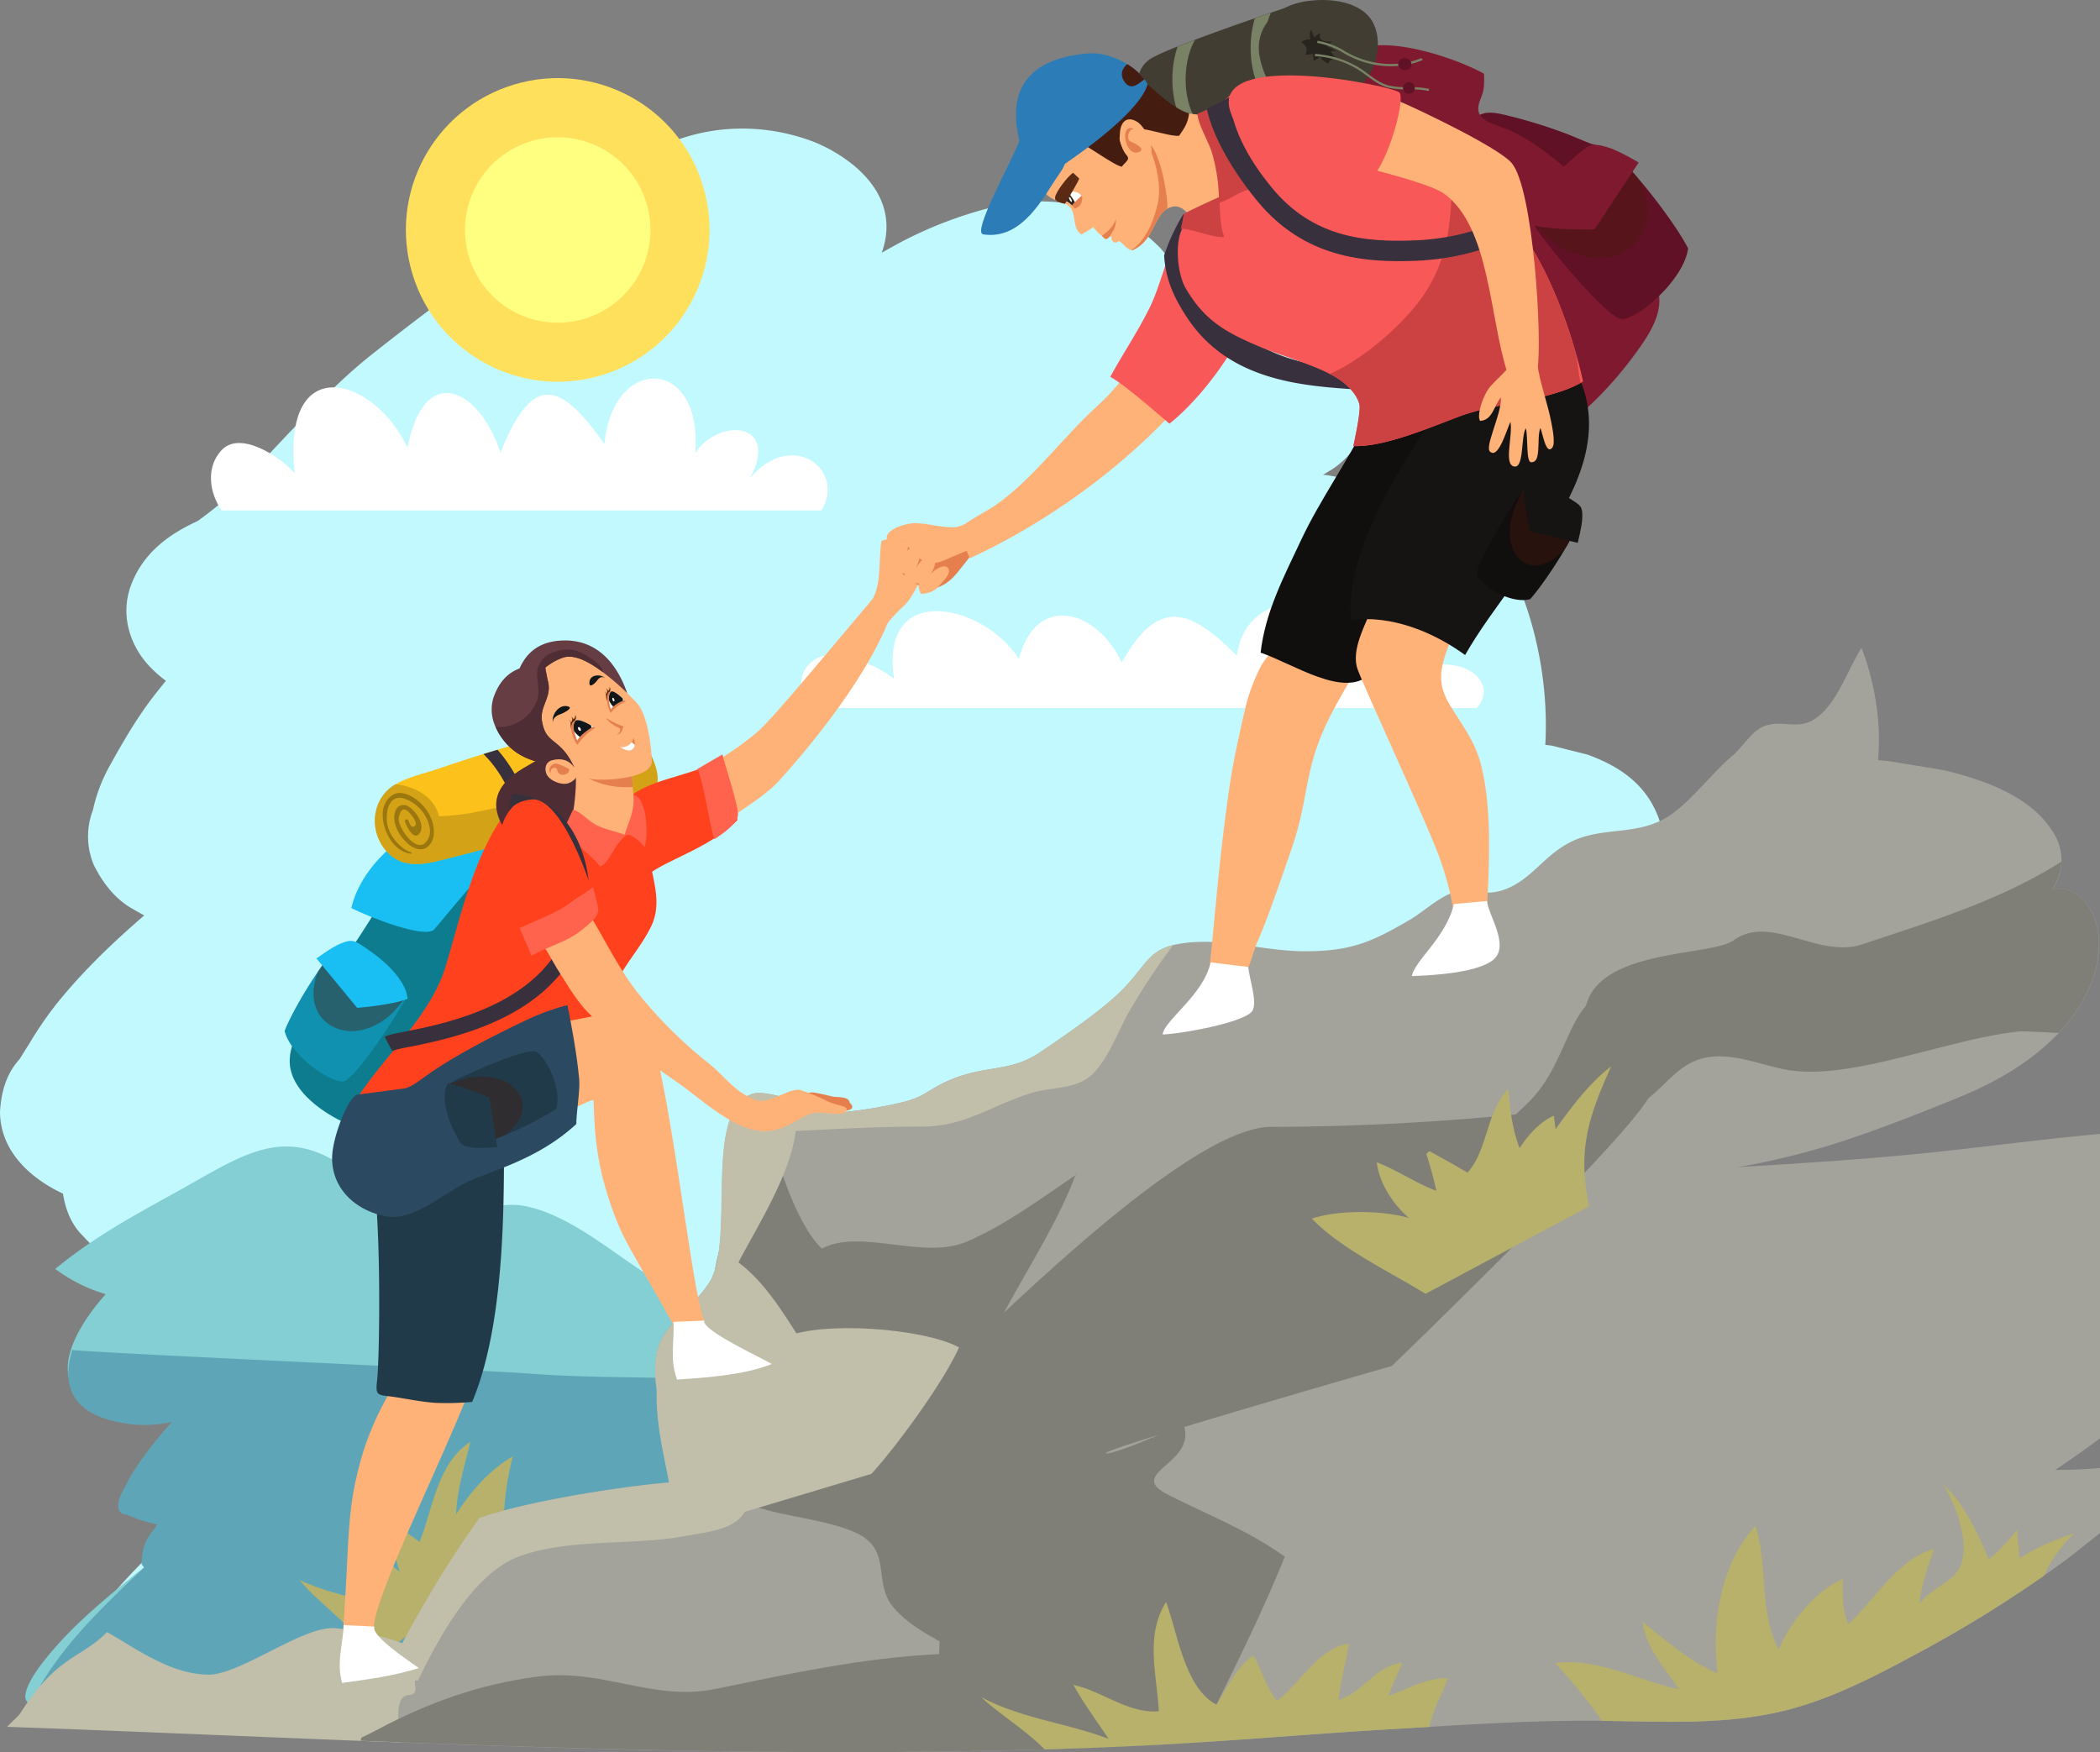 <svg xmlns="http://www.w3.org/2000/svg" viewBox="0 0 915.84 764.3"><rect x="0" y="0" width="915.84" height="764.3" fill="#808080" stroke="none"/><defs><style>.cls-1{isolation:isolate;}.cls-2{fill:#8e6d57;}.cls-3{fill:#c2f9ff;}.cls-4{fill:#fff;}.cls-5{fill:#ffe05c;}.cls-6{fill:#ffff80;}.cls-7{fill:#84cfd3;}.cls-8{fill:#5ea6b7;}.cls-9{fill:#b7b16c;}.cls-10{fill:#a3a29b;}.cls-11{fill:#7f7e77;}.cls-12{fill:#725748;}.cls-13{fill:#c1beaa;}.cls-14{fill:#0d7c8e;}.cls-15{fill:#19bff2;}.cls-16{fill:#fcc11a;}.cls-17{fill:#9e7910;}.cls-18{fill:#967311;}.cls-18,.cls-30{opacity:0.4;mix-blend-mode:multiply;}.cls-19{fill:#39303d;}.cls-20{fill:#ff421d;}.cls-21{fill:#ffb278;}.cls-22{fill:#4f2d34;}.cls-23{fill:#ff624d;}.cls-24{fill:#203a49;}.cls-25{fill:#e5804e;}.cls-26{fill:#663d43;}.cls-27{fill:#5b2500;}.cls-28{fill:#121619;}.cls-29{fill:#2b4960;}.cls-30{fill:#49190d;}.cls-31{fill:#1091af;}.cls-32{fill:#601125;}.cls-33{fill:#7f192f;}.cls-34{fill:#423d32;}.cls-35{fill:#798265;}.cls-36{fill:#28251f;}.cls-37{fill:#f95858;}.cls-38{fill:#110e0e;}.cls-39{fill:#30241b;}.cls-40{fill:#5b2a15;}.cls-41{fill:#441d10;}.cls-42{fill:#2c7cb7;}.cls-43{fill:#161313;}.cls-44{fill:#cc4242;}</style></defs><g class="cls-1"><g id="Layer_2" data-name="Layer 2"><g id="Layer_1-2" data-name="Layer 1"><path class="cls-2" d="M446.45,593.84v0q-24.54-.63-49.05-1.47c-49.6-1.68-99.18-3.82-148.77-5.84l-17.31-.69-7.91-.32-26.77-1-7.32-.27c2.33-2.56,4.76-4.42,5.89-6.18,16.16-25.23,26.55-23.65,37.7-35.18,13.68,8,28.36,18.61,44.37,18.6,13.81,0,41.22-21.41,55.06-20.26a117.56,117.56,0,0,1,29.3,6.55c4.28,1.49,8.48,3.15,12.64,4.91,23.43,9.91,45.5,22.82,72.16,25.25A156.05,156.05,0,0,0,446.45,593.84Z"></path><path class="cls-3" d="M736,613.53c-4.1,4.71-8.32,9.16-12.51,13.45a97.12,97.12,0,0,0,12.51-.84v27.69l-8.47,10.25a368.2,368.2,0,0,1-42.9,41.24,249.94,249.94,0,0,1-20.09,15.26,84.86,84.86,0,0,1-16.09,8.6c-18.49,7.12-37.31,4.57-56.11,4.54s-38,2.12-56.84,3.8q-6.25.57-12.5,1.22c-8.9.93-17.79,2-26.68,2.92-7.82.85-15.65,1.64-23.47,2.25q-31.34,2.46-62.69,3c-41.87.8-83.75-.51-125.61-2.67q-17.52-.9-35.05-2c-20.12-1.2-40.23-2.49-60.35-3.74l-16.17-1q-8.59-.52-17.17-1l-6-.33c-36.09-2-72.2-3.54-108.32-3.78-2.92,0-5.83,0-8.75,0-7.6,0-1.26-12,1-15.94.22-.39.41-.7.53-.9C41.4,703.89,50,694,58.57,685c2.31-2.42,4.63-4.79,6.92-7.12Q70.2,673,75,668.47c-.36-.46-.71-.93-1.05-1.42q0-9.12,5-14.67c.49-.76,1-1.51,1.49-2.25a59.57,59.57,0,0,1-12.37-4.19q-5.46-.33-2.86-8l4.39-8.8a161,161,0,0,1,16.85-22.53,50.81,50.81,0,0,1-15.26,1.12C57.77,606.3,50.39,602,46.8,596.41c-10.14-15.85,10.14-42.16,10.42-42.78a53,53,0,0,1-17.6-11q-1.73-1.64-3.39-3.49-6.91-6.69-8.76-18.51a67.58,67.58,0,0,1-7.95-4.39C11.67,511.14.26,501.31,0,485.15q.74-14.7,8.49-23.1c1.39-2.22,2.77-4.44,4.16-6.65-.5.86-1,1.72-1.49,2.58a165.88,165.88,0,0,1,13.11-19.63c12-15,25.24-27.5,38.65-39.08-1.66-.87-3.32-1.8-5-2.8q-10.29-5.7-17-19.18a32.09,32.09,0,0,1-.38-24,69.62,69.62,0,0,1,7.5-19.6c5.74-10.41,11.62-20.37,18.31-29.18,2-2.59,4-5.1,6-7.56a52.22,52.22,0,0,1-8.08-7.35c-7.08-7.94-12.15-20.92-7.1-34.43C63,239.61,76,232,86.2,227.25a150.88,150.88,0,0,0,14.13-11.39c11.16-11.19,21.93-23.36,33.07-34.63,9.28-9.39,18.67-18.64,28.52-26.44q11-8.72,22.08-17.12c30.11-22.85,60.66-44.21,91.08-66,23.9-17.11,53.18-19.49,78.54-10.28,11.63,4.22,40.95,20.46,30.94,48.83q4.26-2.43,8.56-4.73a180.23,180.23,0,0,1,39.22-15A84.6,84.6,0,0,1,482.43,93Q495.12,97,506,108.18a35.48,35.48,0,0,1,9.13,24.36l1.39-.46a93.69,93.69,0,0,1,34.5-1.43l15.58,3.91q12.69,4,23.54,15.2c7.09,7.94,12.16,20.92,7.11,34.43q-6.29,14-16.37,20.56l-3.91,2.35,1.06.06c1.63.24,3.28.52,4.94.85q7.78-3.12,15.63-5.95,15.46-2.16,29.75,7.7l14.29,12.92c11.78,13.62,21.25,32.71,26.65,54.37q1.4,5.59,2.42,11.39c.69,3.94,1.25,8,1.65,12.05a156.33,156.33,0,0,1,.57,24.39c.93.1,1.86.22,2.79.35l15.57,3.9c10.38,3.77,23.9,10.5,30.27,25.69a31.27,31.27,0,0,1,.12,24.93c16.84-3.94,25.46,56.61-26.06,88.56-9.1,5.65-18.14,11.13-27.29,16-10.71,5.64-21.58,10.37-32.86,13.34l-1.83.47c15-1.37,30-2.79,45-4.88q6.58-.9,13.16-2c14.4-2.42,28.78-5.28,43.21-7.26Z"></path><path class="cls-4" d="M354.66,308.81H644.07c12-13.76-13.89-28.42-34.4-11.12C624.28,278,594.36,277,583.22,289c3.62-33.59-40.12-33.64-43.8-3-20.12-20.16-34-26.11-50.22,3-10.4-22.65-37-31.07-44.85-1.66-15.76-24.38-61-34-54.41,8.73-7.4-5.9-26.15-14.57-35.08-8.1C346.77,293.76,348.73,302.9,354.66,308.81Z"></path><path class="cls-4" d="M96.68,222.64H358.2c10.89-17.44-12.55-36-31.08-14.09,13.2-24.92-13.84-26.29-23.9-11,3.26-42.57-36.26-42.63-39.58-3.86-18.19-25.55-30.74-33.09-45.39,3.75-9.39-28.71-33.46-39.37-40.52-2.1-14.25-30.89-55.11-43.14-49.17,11.05-6.69-7.46-23.63-18.45-31.7-10.26C89.54,203.57,91.32,215.15,96.68,222.64Z"></path><circle class="cls-5" cx="243.23" cy="100.31" r="66.21" transform="translate(-18.63 74.79) rotate(-16.85)"></circle><circle class="cls-6" cx="243.23" cy="100.31" r="40.44" transform="translate(-14.42 153.61) rotate(-34.1)"></circle><path class="cls-7" d="M803.85,731.56a117.51,117.51,0,0,1-20.07,8.6c-23.08,7.13-46.56,4.57-70,4.55-23.61,0-47.36,2.12-70.93,3.8q-7.8.57-15.59,1.22c-11.1.93-22.2,2-33.3,2.93-9.75.84-19.51,1.63-29.28,2.25q-39.09,2.46-78.21,3c-32.11.49-64.21.19-96.31-.62q-30.22-.76-60.42-2c-39.69-1.64-79.36-3.73-119-5.69l-20.18-1c-7.15-.35-14.28-.68-21.43-1l-7.47-.34c-45.05-2-90.09-3.54-135.17-3.77-3.64,0-7.27,0-10.91,0-9.48,0-1.58-12,1.24-15.95.28-.39.51-.7.67-.9C26.34,714.84,37,705,47.76,695.89c2.88-2.43,5.77-4.8,8.63-7.13q5.88-4.78,11.88-9.37c-.45-.46-.88-.93-1.31-1.42q0-9.12,6.21-14.68c.61-.76,1.24-1.51,1.86-2.26a86.08,86.08,0,0,1-15.43-4.19q-6.81-.33-3.57-8,2.73-4.41,5.48-8.82a169.41,169.41,0,0,1,21-22.54,79.74,79.74,0,0,1-19,1.12c-16.73-1.39-25.94-5.69-30.42-11.3-4.77-6-4.15-13.44-1.5-20.46,4.37-11.6,14.28-22,14.5-22.36a70.26,70.26,0,0,1-22-11c17.36-14.29,34.64-23.47,53.9-34.16,29.25-16.27,47-29.84,76-7.56,12.64,9.71,22.17,18.71,37.13,18.88,14,.16,25.11-7.45,38.85-4.38,26.64,6,49.28,33,74.25,40.59,23.07,7,56.88-27.15,76.07-42.15,11.55-9,24.13-20.59,37.12-21.63,13.57-1.08,30.05,7.68,43.8,10.25C523.61,524.9,599,493.43,642,562.88c15.16,24.46,24.45,45.8,48.13,60.47,23.43,14.51,48.58,21.11,70.37,38.73C783.06,680.33,795.8,703.88,803.85,731.56Z"></path><path class="cls-8" d="M442.74,625.55c-8.43,19.31-23.38,32.62-33.69,49.4-13,21.21-28.62,31.6-43.91,48.46-10.28,11.35-17.49,28.91-27.38,39.78l-.21.23q-9-.28-18.07-.62-16.74-.64-33.49-1.48-12.58-.62-25.17-1.32c-25.47-1.41-50.94-3-76.41-4.51l-17.22-1q-9.15-.54-18.29-1c-1.66-.09-3.33-.19-5-.27l-1.38-.08c-38.44-2.05-76.88-3.62-115.34-3.86q-4.66,0-9.31,0c-8.1,0-1.35-12.34,1.06-16.33.23-.4.43-.72.57-.93,7.59-12,16.69-22.1,25.87-31.38q3.69-3.73,7.37-7.3,5-4.9,10.13-9.59c-.38-.47-.75-.95-1.11-1.46q0-9.35,5.3-15c.52-.78,1-1.55,1.58-2.31a65.11,65.11,0,0,1-13.17-4.29q-5.8-.35-3-8.24l4.68-9A166.19,166.19,0,0,1,75,620.23a56.45,56.45,0,0,1-16.25,1.15c-14.27-1.42-22.14-5.82-25.95-11.56-4.07-6.12-3.54-13.77-1.29-21,12.05,1.41,179.63,8.77,198.7,10.25,35.63,2.77,71.69.6,106.85,4.53l4,.48a156.44,156.44,0,0,0,22.41.86c11.49-.19,23-.78,34.17.76,11.95,1.65,22.78,2.55,35.14,1.66S451.29,606,442.74,625.55Z"></path><path class="cls-9" d="M223.63,635.24c-10.22,5.82-18.63,15.7-24.72,25.21.35-10.66,3.91-21.62,6.24-31.53-14.64,9.38-16.41,29.46-22.15,43.63-3.27-2.38-7.19-5.52-11.15-7.17-2.42,6.2.91,14.35,2.39,20.24-4.87-4.09-9.73-8.58-15.1-11.71.18,8.44,2.57,16.88,2.9,25.15-9.61-2.65-21.68-5.19-31.45-9.93,9.41,11.58,26.39,21.69,31.64,35.48L223,680.42C216.89,669.67,220.62,647,223.63,635.24Z"></path><path class="cls-10" d="M915.84,627.36c-6.4,4.83-13,9.4-19.5,13.79,6.51,0,13-.27,19.5-.86v28.37l-13.21,10.51a539.85,539.85,0,0,1-66.9,42.26c-10.09,5.43-20.57,11-31.32,15.64a165.45,165.45,0,0,1-25.08,8.81c-28.85,7.3-58.19,4.68-87.5,4.66-29.51,0-59.19,2.17-88.64,3.89q-9.75.59-19.49,1.25c-13.88,1-27.74,2-41.61,3-6.57.47-13.16.91-19.73,1.33q-8.43.53-16.87,1-15.25.78-30.53,1.38l-2.34.08-.36,0q-32.25,1.21-64.51,1.6c-49.13.61-98.26,0-147.38-1.28q-24.24-.63-48.49-1.46-27.33-.93-54.67-2c.13-.46.27-.91.41-1.37a199.45,199.45,0,0,1,10.52-26.41c2.31-4.91,4.81-9.89,7.43-14.84,11.44-21.7,25-42.83,33.67-54.6,23.21-8.29,71.42-15,85.82-15.7,0-.83-.11-1.67-.2-2.52-1.55-15.57-9.36-32-9.05-47.13.38-18.57,11.57-20.3,23.05-36.47a21.13,21.13,0,0,0,2.65-5.34c7.6-21.73-3.51-69.8,16.22-77.7,7.7-3.08,31.22,8.56,41.53,7.65a187.52,187.52,0,0,0,24-4.06c10.18-2.43,11.33-5.51,20.37-9.49,16.08-7.08,26.78-3.41,40.07-12.43,9.91-6.72,24-16.31,33-24.54,12.67-11.59,12.82-19.16,25-22.18a53.37,53.37,0,0,1,9.5-1.29c15.51-.92,31.55,4,48,4,19.94,0,29.14-4,46-13.94,5.41-3.2,12.6-9.83,18.47-11.6,7.26-2.19,13,1.53,21-.89,13.34-4,18.46-16.06,32-22,13.75-6.07,28.83-1.66,42.46-11.45,9.1-6.52,18-18.3,26.48-25.48,4.42-3.72,8.18-10.38,13.34-12.63,7.7-3.37,15,1.71,22.57-3.36,9.55-6.38,13.77-20.53,20.31-31a120.94,120.94,0,0,1,3.77,11.66,114.19,114.19,0,0,1,2.58,12.35,106.23,106.23,0,0,1,.89,25c1.44.11,2.89.22,4.34.36l24.29,4c16.17,3.86,37.26,10.76,47.19,26.32a22.25,22.25,0,0,1,.19,25.56c12.2-1.88,21.64,10.52,20.17,27.63-.91,10.66-6.05,23.14-17.42,35.13-9.61,10.16-23.68,20-43.39,28-14.18,5.79-28.27,11.41-42.54,16.35a327.14,327.14,0,0,1-51.25,13.68l-2.85.48c23.4-1.41,46.83-2.87,70.2-5q10.27-.93,20.52-2.06c22.46-2.48,44.88-5.41,67.38-7.44Z"></path><path class="cls-11" d="M358.4,544.6c-11.33-10.77-21.13-41.17-23.21-56.51l-11.6,39.77c-13.91,8.78-19.58,62.85-3.27,72.88,11.74,7.22,36.32,3.25,50.08,4.64,17.71,1.8,31,6.43,45.71,15.08,8.45-17.17,13.71-33.46,23.49-51.17C449.68,551,462.06,531.36,469,512.57c-14.78,10.07-30.72,21.87-47.33,29C402.47,549.74,375.47,535.62,358.4,544.6Z"></path><path class="cls-12" d="M469.09,512.38l-.07.19.16-.11C469.82,511.88,469.79,511.85,469.09,512.38Z"></path><path class="cls-11" d="M915.19,415.42c-.91,10.66-6.05,23.14-17.42,35.13-6.92-.28-15-.9-17.54-.62-31.86,3.5-73.31,21.64-101.06,16.67-11.71-2.1-25.35-8.46-37.79-4.65-10.4,3.18-16,12.89-25.18,19.1-9.57,6.47-19.17,13.1-27.76,19.06-9.24,6.41-25.68,6.53-31.94,14.5l-38.12,1.66c15.47-5.42,36-23.41,48.2-35.46,13.63-13.51,16-31.47,25.13-42.19,6.35-24.92,54.59-21.44,64.22-28.42,16.34-11.84,36.8,8.18,56.34,1.66,29.23-9.75,60.08-19.06,86.68-36A23.48,23.48,0,0,1,895,387.79C907.22,385.91,916.66,398.31,915.19,415.42Z"></path><path class="cls-11" d="M560.32,679c-11.13,27.46-24.74,54.2-38,81-5.61.35-11.24.68-16.86,1q-15.25.78-30.53,1.37c-.3-.78-.62-1.55-.95-2.32a47.66,47.66,0,0,0-17.85-21.33c-18.16-12-53.46-21.57-66.77-38-8.06-9.94-1.36-22.78-12.78-30.32-9.73-6.43-31-8.52-43-12-15-4.32-28.89-7.75-38.71-14.54-1.55-15.57-9.36-32-9.05-47.13.38-18.57,11.56-20.3,23.05-36.48a21.13,21.13,0,0,0,2.65-5.34c15,15.76,26,33.25,46.79,44.19,9.79,5.17,28,16.46,38.66,12.09,5.78-2.37,115.09-119.69,157.44-119.69,81.75,0,160.16-10.76,165.27-15C720.46,486.4,607,595.81,607,595.81S474,634,482.68,633.93c4.33,0,28.88-10.32,33.15-13.26,7.41,17.62-25.34,21.59-6.72,31.12C526.34,660.61,544.18,667.39,560.32,679Z"></path><path class="cls-9" d="M702.66,465.15c-9.43,7.05-17.17,17.59-24.29,27.37-.16-1.85-.53-4-.66-5.92-6.15,2.66-11.32,8.55-15,14.16-3.16-8.21-4.23-16.86-4.85-25.75-9.67,9.42-9,26.9-17.9,36.45-5.41-3.21-11.11-6.38-16.6-9.4-.44.45-.88.89-1.33,1.33a158.43,158.43,0,0,1,4.38,16c-8.84-3.25-17-9-26-12.43,1,8.76,7,18.31,14.09,24.3-11.61-3.42-30.81-3.59-42.35.25,12.25,13,34.45,23.49,49.56,32.82L693,526.21C688,501.68,692.54,487.52,702.66,465.15Z"></path><path class="cls-13" d="M511.68,412.19a283.65,283.65,0,0,0-19.47,29.46c-4.59,8.1-9.72,22.47-17.44,28.3-6.92,5.22-16.62,4.16-25.23,6.87-18.68,5.87-28.23,14.61-48.06,14.59-18.72,0-35.89,1-54.44,1.91-2.3,18.87-16.37,40.89-25,57.3,12,9,20.11,23,27.81,34.88-15.48,6.22-22.43,10.45-25,19.49-1.35,4.78-1.46,10.9-1,19.37s5.28,26.4,1.28,34.42c-4.17,8.38-16,9.31-26.51,11.24-23.2,4.26-50.93.82-72.55,9-15.89,6-28.72,25.26-38,42.57-2.14,4-4.09,7.93-5.85,11.55-3.5-1.59,1.85,5.81-3.75,6.13-6.86.4-4.32,12.47-4.13,20.71-37.3-1.41-74.6-3-111.91-4.51l-25.22-1q-13.4-.54-26.77-1l-7.33-.27c2.34-2.56,4.77-4.42,5.9-6.19,16.15-25.23,26.54-23.64,37.69-35.17,13.69,8,28.37,18.6,44.38,18.59,13.8,0,41.22-21.41,55.06-20.25a118,118,0,0,1,29.3,6.54c11.44-21.7,25-42.83,33.67-54.6,23.21-8.29,71.42-15,85.82-15.7-.75-14-7.26-28.78-8.89-42.75a51.89,51.89,0,0,1-.36-6.9c.38-18.57,11.57-20.3,23.05-36.47,12.59-17.74-2.7-74.41,18.87-83,7.7-3.08,31.22,8.56,41.53,7.65a187.52,187.52,0,0,0,24-4.06c10.18-2.43,11.33-5.51,20.37-9.49,16.08-7.08,26.78-3.41,40.07-12.43,9.91-6.72,24-16.31,33-24.54C499.39,422.78,499.54,415.21,511.68,412.19Z"></path><path class="cls-13" d="M342.5,583.21c-10.16,4.47-20.25,9.79-30.94,13.53-9.38,3.28-17.47,1.35-25.06,7.51-1.66,26.51,11.53,52.24,5.18,65.13l88.38-26.52c12.48-13.76,32.48-41.84,38.17-55.18C402.72,579.3,358.58,576.13,342.5,583.21Z"></path><path class="cls-11" d="M476.62,737.65c-.46,2.69-1.07,5.4-1.67,8.18s-1.26,6-1.7,9.17c-.29,2.06-.5,4.21-.6,6.45,0,.16,0,.33,0,.49s0,.33,0,.5l-.36,0q-8.31.31-16.62.57-23.94.74-47.89,1c-49.13.61-98.26,0-147.38-1.28q-24.24-.63-48.49-1.46-27.33-.93-54.67-2c.13-.46.27-.91.41-1.37,2.38-1.12,4.72-2.28,7-3.5,22-11.73,44.51-19.83,69.85-23.12,28.31-3.67,50.31,11,77.53,5.4,33.36-6.86,63.56-13.49,97.52-15.22.82-16.76,1.43-44.39-6.38-57.75l69.6,48C478.08,721.66,478,729.59,476.62,737.65Z"></path><path class="cls-14" d="M226.25,356.31c-3.08,2.07-11.8-.15-16.27.23-6.19.52-13.44,1.87-18.94,4.46-10.72,5.05-16.81,15.45-21.72,25.79-1.24,2.41-4,6.85-4.47,8.86-11.28,18.43-17.11,25.5-28.39,43.85-5.9,9.58-13.61,19.43-8.39,30.95,4.13,9.1,15.45,16.53,24.69,20.32,8.46,3.48,21.06,7.51,29.27,3.42,10.14-5,18.35-21,23.92-30.68,8.7-15.18,11.7-31.45,17.25-47.64,4.11-12,11.69-27.21,12-39.62Z"></path><path class="cls-15" d="M207.86,350.68c-21.17,4.4-49,21.5-54.66,45.4,7.56,3.83,32.2,13.61,36.19,9.29,3.15-3.42,34.61-43.31,48.8-49.74Z"></path><path class="cls-16" d="M176.29,376.22c5.41,1.5,11.16.2,16.61-1.15q10.54-2.6,21-5.44l5.3-1.46c1.4-.38,2.8-.78,4.19-1.17l3.27-.92.4-.12,1.48-.43c1-.29,2.08-.6,3.12-.9l1-.28.52-.15,3.52-1q9.45-2.81,18.85-5.81c2.78-.89,5.57-1.79,8.35-2.71l4.87-1.61c1.75-.58,3.5-1.18,5.24-1.77l2.2-.75c3.59-1.24,7.47-2.73,9.4-6,2.58-4.37.64-9.91-1.33-14.57-.63-1.5-1.3-3-2-4.5-1.56-3-3.52-5.82-6.42-7.51-4.32-2.51-9.69-2-14.62-1.25-.69.1-1.37.2-2.06.32q-3.26.51-6.5,1.14l-1.16.21c-2,.39-4,.8-6,1.22-3.47.74-6.92,1.56-10.36,2.41C229,323.52,223,325.21,217,327c-2,.61-4.07,1.23-6.11,1.86-2.56.8-5.11,1.61-7.67,2.44-1.94.62-3.88,1.26-5.82,1.9l-7.49,2.5c-6,2-12.35,3.37-17.38,6.4a17.76,17.76,0,0,0-8.64,12.17C161.88,363.33,167.35,373.73,176.29,376.22Z"></path><path class="cls-17" d="M167.09,353.11c.69-4,4-7.87,8.39-7.15,5.08.85,10.06,5.56,12.12,10.07,1.71,3.74,2.66,8.94-.2,12.42-2.71,3.29-6.74,2-9.5-.43-3.48-3.08-6.72-8.25-5.8-13.1.67-3.51,3.52-4.89,6.47-2.88s6.72,7.58,4.63,11.08c-2.56,4.28-5.94-2.71-6.59-4.82a.75.75,0,0,1,1.36-.56c.81,1.5,1.24,3.56,2.79,2.64,1.76-1-.86-4.34-1.78-5.41-1.46-1.69-4-3.9-5.06,1.64-.34,1.77.9,4.1,1.75,5.6,2,3.61,8.08,10.47,11.36,3,1.41-3.22-.43-7.81-2.3-10.54a16.85,16.85,0,0,0-8.74-6.43c-6.81-1.75-7.89,6.64-7.11,11.17.84,4.91,5.48,10.75,10.4,12.35.32.1.28.65-.09.61C171,371.5,165.83,360.4,167.09,353.11Z"></path><path class="cls-18" d="M176.29,376.22c5.41,1.5,11.16.2,16.61-1.14q10.54-2.61,21-5.45l5.3-1.46q25-6.92,49.53-15.14l5.24-1.77,2.2-.75c3.59-1.24,7.46-2.73,9.4-6,2.58-4.36.64-9.9-1.33-14.57-.63-1.49-1.29-3-2-4.48a14.16,14.16,0,0,1-4.68,7.52,26.28,26.28,0,0,1-6.64,4.2,53,53,0,0,1-5,2c-3.77,1.35-7.63,2.45-10.89,3.64a161.71,161.71,0,0,1-27.73,7.44c-3.73.63-7.51,1.42-11.31,2.21-1.77.37-3.55.75-5.33,1.1a106,106,0,0,1-19.2,2.47c-2.05-8.56-10.63-13.09-19-14a17.76,17.76,0,0,0-8.64,12.17C161.88,363.33,167.36,373.74,176.29,376.22Z"></path><path class="cls-19" d="M257.22,342.09A76.12,76.12,0,0,1,260,355.92q2.63-.9,5.23-1.83a80.82,80.82,0,0,0-2.86-13.66c-.21-.72-.44-1.43-.68-2.14a74.9,74.9,0,0,0-9.1-18.34c-.34-.5-.71-1-1.11-1.59-2,.39-4,.8-6,1.22,1.27,1.54,2.26,2.93,2.84,3.8a67.74,67.74,0,0,1,8.4,17C256.87,341,257.05,341.53,257.22,342.09Z"></path><path class="cls-19" d="M224.17,350.86a63.56,63.56,0,0,1,2.91,15.1.86.86,0,0,0,0,.16l5.57-1.53a1.94,1.94,0,0,0,0-.24,67.85,67.85,0,0,0-2.82-14.5c-.19-.6-.38-1.18-.59-1.77a63.63,63.63,0,0,0-9-17c-.91-1.24-2-2.63-3.28-4.05-2,.61-4.07,1.23-6.11,1.86a46.58,46.58,0,0,1,4.82,5.55,58.13,58.13,0,0,1,8,14.83C223.81,349.77,224,350.31,224.17,350.86Z"></path><path class="cls-20" d="M255.71,351.51c-16.72,2-27.77-9.66-38.8,8.24-11.37,18.43-16.36,41-22.48,61.5-6.62,22.12-26.83,39.11-39.23,58.57a224.57,224.57,0,0,1,13.24,27.54h0c6.21.11,9.27-3.46,13.85-8.24,13.45-14,27.91-24.29,46-31.45,9.82-3.9,21.09-10.77,31.38-11.23,2.1-9.76,4.71-19,9.29-28.22,4.21-8.46,10.88-15.6,15-24.12,4.51-9.33,1.38-18.48-.51-28.52s-.64-20.18-2.77-29.94Z"></path><path class="cls-21" d="M196.48,599.07a158.21,158.21,0,0,0-22.86,2.81l-.54.12c-2.72,4.63-10.61,17.11-15.33,33.45-6.95,24.1-5.11,35.13-8.27,78.18,3.68,1,9.52,1.27,13.53-2.56-1.2-13,33.25-80.25,44.63-112.39C203.92,598.75,200.2,598.86,196.48,599.07Z"></path><path class="cls-22" d="M220.58,341c8.75-9.71,26.16-10.54,22.42-26.31l10.72,11.75c5,8.23,11.25,26.11.62,32.67-3.69,2.28-26.8,8.82-24.41,13.72C222.13,365.39,209.91,352.88,220.58,341Z"></path><path class="cls-21" d="M380.35,261.48c-10.58,12.46-42.37,50.95-49.19,57-10.33,9.2-22,15.29-33.57,22.94-2.37,1.58-4.81,3-7,4.68l12.49,21.59c.18-1.12,5.9-4.41,7.8-5.88,3.55-2.72,7.44-4.83,11.08-7.37,5.76-4,13-8.59,17.78-13.87,7.22-7.92,36.75-41.2,48.24-70.94C386.56,267.57,381.69,263.6,380.35,261.48Z"></path><path class="cls-20" d="M313.86,331.06c-12.49,8-29.92,7.91-41,17.83l4.73,38.25C279.74,381.6,290,377,295,374.49c7.25-3.54,13.87-6.7,20.52-11.57a44,44,0,0,0,6.1-5.23A195.79,195.79,0,0,0,313.86,331.06Z"></path><path class="cls-23" d="M315.06,329.06l-11,6.4c2.42,3.4,5.62,25.89,7.49,30.56,2.92-1.78,9.79-6.61,10.28-10.28S316.16,333.73,315.06,329.06Z"></path><path class="cls-24" d="M161.55,506.94c4.92,16.65,4.14,84.8,2.89,95.33-.85,7.18.48,5.94,8.11,7.14,5.85.92,11.6,2.09,17.52,2.49a124.2,124.2,0,0,0,15.84-.42c17.49-41.28,12.72-111.13,14.34-119.14Z"></path><path class="cls-21" d="M248,360.19c2.81,1.44,15.66,5.14,24.24,4.26,7-4.62,6.42-9.07,5.38-14.14-.13-.59-.6-1.07-.81-1.7a22.48,22.48,0,0,1-.89-5.36c-.14-2.07-.17-4.15-.37-5.82a32.17,32.17,0,0,0-.55-4.27l-31-5.23c2,.45,4.63,4.55,6.73,8.48C252.08,338.94,250.15,359,248,360.19Z"></path><path class="cls-25" d="M244,327.93c2,.45,4.63,4.55,6.73,8.48a81,81,0,0,0,8.21,4.21,37.55,37.55,0,0,0,17,2.63c-.14-2.07-.17-4.15-.37-5.82a33.9,33.9,0,0,0-.54-4.27Z"></path><path class="cls-26" d="M223.87,298.65l10.74,4.75,1,.45a15.8,15.8,0,0,1,3.44-1.44c5.36-1.6,12.53-1.58,17.49-1.3a64.22,64.22,0,0,1,7.89,1.22c5.15,1,9.82,1.88,9-.33-5.89-16.46-16-22.61-26.83-22.65C226.52,279.28,225.69,296.56,223.87,298.65Z"></path><path class="cls-21" d="M232.78,314.29a36,36,0,0,0,1.73-8.92c.06-.64.09-1.3.1-2,0-2.89-.32-5.95-.21-8.79a25.6,25.6,0,0,1,11.16-7.77c4.63-1.5,10.69,1.35,17.23,6.27a113,113,0,0,1,14.81,13.4c4.68,4.83,6.44,18.37,6.67,25.39.24,7.23-17.68,8.51-23.91,8.14s-10.31-2-14.3-5.86c-.39-.38-.79-.78-1.18-1.2A60.49,60.49,0,0,1,232.78,314.29Z"></path><path class="cls-27" d="M248.08,313.94a1.36,1.36,0,0,1,.86,1.3c.73-.8.9-2.1.08-2.63.47.28,1,.61,1,1.17a2.1,2.1,0,0,0,.87-2c.76,1.35-.08,2-.3,3.25l-1.31,3.11C248.47,317,249.41,314.78,248.08,313.94Z"></path><path class="cls-25" d="M252.86,314.19A16.23,16.23,0,0,1,258.6,317c.49.24.53.12.9.51a25.34,25.34,0,0,0-7.66,7.37C249.73,322.61,246.47,313.09,252.86,314.19Z"></path><path class="cls-4" d="M251.76,323a6,6,0,0,1,1.17-1.63,27.59,27.59,0,0,1,5.05-4,4.29,4.29,0,0,1,.71-.35,5.83,5.83,0,0,0-.95-.68h0c-1.89-1.18-5.78-3.05-6.73-2s-1,2.71-.62,4.52A23.41,23.41,0,0,0,251.76,323Z"></path><path class="cls-28" d="M250.39,318.91a9.77,9.77,0,0,0,2.54,2.49,27.59,27.59,0,0,1,5.05-4,6.65,6.65,0,0,0-.24-1h0c-1.89-1.18-5.78-3.05-6.73-2S250,317.1,250.39,318.91Z"></path><path class="cls-4" d="M252.23,318.22c.25.44.66.67.92.53s.26-.62,0-1.06-.66-.67-.91-.53S252,317.79,252.23,318.22Z"></path><path class="cls-27" d="M263.49,301.42a1.55,1.55,0,0,1,.85,1.3,1.82,1.82,0,0,0-.1-2.53c.43.3.9.65.94,1.19a1.84,1.84,0,0,0,.64-1.87c.77,1.34.06,1.93-.06,3.11l-1,2.91C264,304.38,264.72,302.31,263.49,301.42Z"></path><path class="cls-25" d="M267.9,301.88a15.11,15.11,0,0,1,4.29,3.5c.37.31.41.21.67.62a16.9,16.9,0,0,0-6.53,5C264.84,308.67,263,299.7,267.9,301.88Z"></path><path class="cls-4" d="M266.4,309.43a4.08,4.08,0,0,1,1-1.21,17.37,17.37,0,0,1,4.24-2.57,2.28,2.28,0,0,1,.58-.17,6.54,6.54,0,0,0-.69-.78h0c-1.4-1.4-4.31-3.78-5.13-3s-1,2.18-.81,3.84A25.09,25.09,0,0,0,266.4,309.43Z"></path><path class="cls-28" d="M265.63,305.55a10.05,10.05,0,0,0,1.81,2.67,17.37,17.37,0,0,1,4.24-2.57c0-.31-.06-.62-.11-.95h0c-1.4-1.4-4.31-3.78-5.13-3S265.47,303.89,265.63,305.55Z"></path><path class="cls-4" d="M267.12,305.3c.16.43.47.71.68.63s.25-.49.09-.92-.47-.72-.68-.64S267,304.87,267.12,305.3Z"></path><path class="cls-28" d="M257.08,298.33c-.45-3.9,4.05-4.66,6.81-2.66-1.58-.84-2.7,0-3.55,1.26C260,297.48,257.37,300.23,257.08,298.33Z"></path><path class="cls-28" d="M248,308.2c-4-1.42-7.52,3.37-6.92,6.87,0-1.93,1.62-3,3.46-3.61C245.42,311.16,250,309,248,308.2Z"></path><path class="cls-25" d="M270.45,317.66c-2.55-.89-5.31-3-6.14-4.48,0,0,5.48,3.35,7.66,3.54-.67,1.58-.86,3.57-3,3.65A2.55,2.55,0,0,0,270.45,317.66Z"></path><path class="cls-26" d="M220.28,323.7a25.08,25.08,0,0,0,4.83,4.42c7.39,5.13,16.58,5.68,25.3,6.45-5.11-6.68-11.81-9.75-13.85-19-1.12-5.08.95-7.7,2.31-12.3.08-.29.15-.58.21-.89a11,11,0,0,0-.07-5.08c-.35-1.31-1.27-6.26-1.25-6.38a16.38,16.38,0,0,0-2.71-.43l-.3,0a20.46,20.46,0,0,0-5.5.33c-5,1-10.92,4.27-14.06,13.53a17.7,17.7,0,0,0,.9,12.63A26.7,26.7,0,0,0,220.28,323.7Z"></path><path class="cls-22" d="M234.4,294.61a25.6,25.6,0,0,1,11.16-7.77c4.63-1.5,10.69,1.35,17.23,6.27l0-.34c.3-2.63-7.4-7.28-10-8.43-4-1.74-8.6-1.08-12.42.56a8.9,8.9,0,0,0-5.34,5.62A14.71,14.71,0,0,0,234.4,294.61Z"></path><path class="cls-22" d="M220.28,323.7a25.08,25.08,0,0,0,4.83,4.42c7.39,5.13,16.58,5.68,25.3,6.45-5.88-12.77-11.81-9.75-13.85-19-1.12-5.08.95-7.7,2.31-12.3.08-.29.15-.58.21-.89a11,11,0,0,0-.07-5.08c-.35-1.31-1.27-6.26-1.25-6.38a16.38,16.38,0,0,0-2.71-.43l-.3,0c-1.51,4.55,1,9.65-.34,14.47a17.82,17.82,0,0,1-14.16,12,18.66,18.66,0,0,1-4.16,0A26.7,26.7,0,0,0,220.28,323.7Z"></path><path class="cls-21" d="M238.74,338.32c-1.59-2.37-1-5.86,1.86-6.67,8.28-2.36,10.8,4.87,10.8,4.87,1.36,2.53-2.26,5.05-4.43,5.32C244.22,342.2,240.26,340.61,238.74,338.32Z"></path><path class="cls-25" d="M243.36,333.2c1.49.55,4.52,2,4.52,2,1.6,1.65-2.48,4-4.27,2-.8-.91-.37-2.5-2.05-2.29-1.16.14-1.54,1.35-1.42,2.36C238.4,335.33,241,332.34,243.36,333.2Z"></path><path class="cls-25" d="M276.37,321.6c0,.09,0,.16-.05.24a1.11,1.11,0,0,0-.07-.16Z"></path><path class="cls-25" d="M270,325.73c1.64.76,3.89,2.38,5.62,1.27a2.73,2.73,0,0,0,1.19-2.16,6.84,6.84,0,0,0-.46-3,4.78,4.78,0,0,1-.81,1.81A5.39,5.39,0,0,1,270,325.73Z"></path><path class="cls-4" d="M270,325.73c1.64.76,3.89,2.38,5.62,1.27a2.73,2.73,0,0,0,1.19-2.16,10.22,10.22,0,0,1-1.27-1.19A5.39,5.39,0,0,1,270,325.73Z"></path><path class="cls-23" d="M260.85,360.27c-4.53-2.07-6.32-5.43-10.93-7.16l-3.63,7.73c3.05,7.23,10.93,11.09,15.49,17.14,4.23-1.83,6.59-10.72,11.38-13.62C269.44,362.79,264.86,362.1,260.85,360.27Z"></path><path class="cls-21" d="M281.49,446.38c-4.32-6.45-10.53-5.31-19.68-3.77-4.73.79-16.73,3.81-18.79,2.64l2.27,41c2.68-1.36,10.57-6,13.45-6.44.59,1.33-.52,18.8,5.35,38.5,7.15,24,11.13,25.56,31.71,63.51,3.62-1.17,10-.49,11.32-5.88C301.63,565,291.09,460.73,281.49,446.38Z"></path><path class="cls-19" d="M244.78,355.92a29.46,29.46,0,0,0-21.45-9.67q-.75,3.45-1.51,6.92a22.62,22.62,0,0,1,17.92,7.49c8.76,9.3,12.62,26.76,9,40.62-9.48,36.21-53.33,44.94-72.05,48.66-5.16,1-7.5,1.52-8.94,2.29l3.26,6.11a62.73,62.73,0,0,1,7-1.61c3.19-.63,7.07-1.4,11.38-2.42,22.65-5.33,57.13-17.33,66-51.28C259.68,386.79,255.2,367,244.78,355.92Z"></path><path class="cls-29" d="M251.34,490.27c0-5.13,1.71-14.66,1.23-19.76-.7-7.38-1.91-15.25-3.52-23.91q-.77-4.11-1.58-8.2a100.92,100.92,0,0,0-17.13,6.16c-10.61,5-21.21,10.34-31.3,16.22-4.79,2.79-9.35,5.69-13.87,8.94-2.52,1.81-6.3,4.84-9.46,5.12l-20.06,2.64c-3.94,1.4-10.44,18.11-10.78,26.72-.55,13.61,9.59,23.62,23.26,26.3,12,2.37,25.05-9.84,35.62-14.93C213.88,510.7,234.35,506,251.34,490.27Z"></path><path class="cls-24" d="M219.87,495.27c8.34-3.45,18.06-8.4,22.64-11.63,3.1-8.79-5.31-24.47-9.46-25.1-5.33-.81-32.36,11.14-35.78,13.37a3.06,3.06,0,0,0-.54.43c-1,1,.82,1.29-.52,1.85l.42,1,12.7,23.72A68.79,68.79,0,0,0,219.87,495.27Z"></path><path class="cls-30" d="M219.87,495.27c7.1-4.8,11.42-13.15,4.77-20.35-3.36-3.63-8.41-5.08-13.49-5.34a28.45,28.45,0,0,0-9.24,1.17c-1.37.37-3.51,1.21-5.18,1.59a5.58,5.58,0,0,1-1.5.2l1.4,2.63,12.7,23.72A68.79,68.79,0,0,0,219.87,495.27Z"></path><path class="cls-24" d="M206.12,500.55c-4.94-.62-5.26-1.64-7.32-5.6-8.24-15.79-3.51-22.29-3.51-22.29,6.81,1,18.18,6.1,18.18,6.1l3.4,21.56S209.87,501,206.12,500.55Z"></path><path class="cls-25" d="M348.65,477.87l-.6-.25A1.08,1.08,0,0,0,348.65,477.87Z"></path><path class="cls-25" d="M371.47,482c-1.08-2.05-5.35-1.74-7.16-2.22-2.77-.73-5.34-1.65-8.14-2.16-1.51-.28-5.83.57-7.52.28l16.69,6.87C367.22,484.53,372.92,484.73,371.47,482Z"></path><path class="cls-25" d="M347.34,477.15l-.62-.22A1.06,1.06,0,0,0,347.34,477.15Z"></path><path class="cls-25" d="M370.32,480.16c-1.17-2-5.42-1.48-7.26-1.88-2.79-.59-5.41-1.39-8.23-1.77-1.52-.21-5.8.85-7.49.64l17,6.07C366.2,482.92,371.9,482.85,370.32,480.16Z"></path><path class="cls-21" d="M360.16,480a72.48,72.48,0,0,0-11.2-4.56c-2.64-.63-6.92,1.63-9.68,2.71-6.5,2.55-8.08,3.18-14.75-.82-5.63-3.38-10.14-9.33-15.33-13.43a194.19,194.19,0,0,1-30.09-29.67c-8.75-10.71-14.35-22.65-21.51-34.51-1.47-2.44-2.79-4.94-4.38-7.21l-22.09,11.57c1.11.22,4.16,6.08,5.54,8,2.57,3.66,4.52,7.64,6.9,11.38,3.77,5.92,8,13.31,13.11,18.35,11.67,11.57,25.95,21.38,39.28,30.68,10.3,7.19,25.11,21.67,38.72,20.88,6.88-.4,12-4.54,17.82-7.19,5.63-2.55,15.54,1.95,16.71-2.13C369.73,482.27,364.17,482.17,360.16,480Z"></path><path class="cls-20" d="M232.88,348.66s-6.56,0-9.82,3.83c-8.23,9.72-5.22,24-3.39,30.52,3.15,11.32,7.85,19.74,12.69,29.93,6.67-3.39,14.45-5.12,20.83-9.39,1.92-1.28,6.43-3.87,7-6.29C260.91,394,246.7,349.4,232.88,348.66Z"></path><path class="cls-23" d="M260.94,397.17c-.37,3.41-5.09,6.69-7.07,8.34-6.62,5.51-15,7.2-22.05,11.42-1.77-4.2-3.51-8.2-5.2-12.15,7.19-3.4,16.93-6.77,22.35-11.28,1.26-1.05,6.14-3.8,9.65-6.56C260.19,392.36,261,396.18,260.94,397.17Z"></path><path class="cls-31" d="M138.63,423.87c-5.91,8.59-12.16,19.63-14.51,25.82,2.82,11.36,21.57,23.56,26.06,21.84,5.8-2.22,24.41-30.92,26.29-35.34a3.32,3.32,0,0,0,.24-.78c.29-1.62-1.67-.93-.72-2.31l-1.06-.83-28.34-18.46A72.59,72.59,0,0,0,138.63,423.87Z"></path><path class="cls-30" d="M138.63,423.87c-3.78,9.35-2.45,20.95,8.9,24.93,5.73,2,11.67.66,16.84-2a29.3,29.3,0,0,0,8.31-6.64c1.1-1.19,2.66-3.36,4-4.74a6,6,0,0,1,1.35-1.09l-3.13-2.05-28.34-18.46A72.59,72.59,0,0,0,138.63,423.87Z"></path><path class="cls-15" d="M148.48,411.58c5.27-2.19,6.27-1.27,10.94,1.85,18.65,12.42,18.34,22.24,18.34,22.24-7.38,2.85-22,3.92-22,3.92l-17.73-21.51S144.46,413.24,148.48,411.58Z"></path><path class="cls-23" d="M276.2,346.72c.75,6.79-1.93,11.39-3.93,17.73l.67-.16c2.41-.86,6.67,3.18,8.16,5.17,1.19-3.69,1-8.81.53-12.67C281.17,353.35,279.76,347.22,276.2,346.72Z"></path><path class="cls-21" d="M407.75,241.81c-3.05-.59-11.58,5.66-14,7.33-.05-2.42.76-7.91,3-9.44s10.32,2.38,9.36-2.73c-1.43-7.56-17.66-2.26-21.66-1.07-1.47,7.88.33,19.83-4.8,26.7l3.5,14.88a58.6,58.6,0,0,1,10.7-12.87c4.06-3.62,5.08-8.07,8.5-12.21C404,250.43,415.38,243.31,407.75,241.81Z"></path><path class="cls-4" d="M163.29,709.47l-13.43-.63c-.21,8.3-3.27,16.12-.64,25.21,11.24-1.54,22.19-3,33.45-6.47C178.9,724.76,161.65,713.63,163.29,709.47Z"></path><path class="cls-4" d="M307.12,576l-13.43.57c.54,8.29-1.8,16.35,1.63,25.17,15.44-1,30.32-2.36,41.23-6.8C332.54,592.43,305.86,580.24,307.12,576Z"></path><path class="cls-25" d="M408.6,234.28c-2.65-.08-5.22-.77-7.86-.9-7.61-.37-16,2.31-11.68,11.27,2.12,4.42,8.83,9.73,13.42,11.45,5.52,2.08,11.2-1.6,14.85-6.11,2.25-2.78,11.12-13.61,10.91-15.71Z"></path><path class="cls-21" d="M541,142l-27.67-12.9c-8.8,15.41-20.92,35.42-34.69,47.89-15.17,13.74-27.91,31.75-44.5,43.4-3.28,2.3-12.94,7.18-15.45,10,2.4,3.65,2,9.52,4.36,13.09,39.28-18.21,78.14-47.76,104.75-83C530.28,157.11,541.57,143.54,541,142Z"></path><path class="cls-21" d="M432.61,221.62c-5.68,3.49-12.2,7.94-15.72,8.29-5.27.53-12.79-1.75-17.9-1.74-3.36,0-11.07,2.06-12.23,5.66-.36,1.12,1,6.37,2.18,6.59,1.75.33,3.71-3.84,4.71-4.77,5.41,6.06,9.06,12.76,18,8.79,3.35-1.49,17.06-7.33,21-8.42Z"></path><path class="cls-21" d="M413.74,248.34c-1.33-3.1-6,0-8,2.15,1.49-2.09,3.38-5.94.65-7.49s-5.48,2.76-7,4.63c1-1.73,3.06-6.8.82-8.44-1.37-1-3.23-.24-4.64,1,1.92-4.35-3.25-6.43-7.38-1.45-3.7,4.45.5,11.85,6.37,11.31-.37,3.9,2.94,4.51,6.11,4.36a7.66,7.66,0,0,0,1,4.66c5.65-.4,7.34-3,7.34-3C409.15,255.62,414.81,250.85,413.74,248.34Zm-20.13-5.41,0,0v0C393.47,243.11,393.46,243.1,393.61,242.93Z"></path><path class="cls-32" d="M702.71,65.89c-1-1.61-7.09-2.55-9.05-3.28-3.63-1.36-7.15-3-10.82-4.38a217.46,217.46,0,0,0-23.23-7.3c-3.2-.8-7.25-1.91-10.46-1.77-3.81.18-5.16,2.13-8.32,3.52L688,94.59c0-.08,1-1.42,1.42-2.07C692.73,87.69,705.84,71,702.71,65.89Z"></path><path class="cls-33" d="M715.56,111.4c-8.26-11.68-16-23.79-27-33.12-10.35-8.76-15.17-13.3-27-19.93-8-4.48-19.4-4.66-16.37-13.75,1.31-3.93,2.36-4.67,2-12.44C636.69,26.27,611.5,17.35,596.5,20.3a133.15,133.15,0,0,0-26.33,7.89c-6.19,2.65-15.62,12-20.84,11.54l-7.86,36.34c25.92,4.38,52,30,71.69,48.34,19.86,18.5,35.67,47.9,43.4,74.3,23.65-5.83,45.23-28,59-47.78C726.66,135.1,726.07,126.28,715.56,111.4Z"></path><path class="cls-34" d="M565.47,48.21c-6.79,2.22-21.08,3.89-27.33,5.89-8.91,2.84-20.13,6.67-29.42,3.7-5.65-1.8-7.61-7.48-10.37-13.77-4-9.22-1.67-15.66,4.43-19a117.55,117.55,0,0,1,10.77-4.74c2.35-.93,4.9-1.92,7.56-2.93,8.62-3.25,18.43-6.74,26.15-9.41,2.63-.91,5-1.72,7-2.4,3.27-1.1,5.57-1.86,6.36-2.08Z"></path><path class="cls-35" d="M557.4,41.1,553,44.77c-7.6-9.09-9.45-24.51-5.75-36.77,2.63-.91,5-1.72,7-2.4C549.36,16.34,550.32,32.62,557.4,41.1Z"></path><path class="cls-35" d="M523.26,54.79l-4.4,3.68C511,49,509.28,32.81,513.55,20.34c2.35-.93,4.9-1.92,7.56-2.93C515.13,28,515.74,45.81,523.26,54.79Z"></path><path class="cls-32" d="M714.69,78.12c8.51,9.93,17.78,22.84,21.52,30.24-2,14.52-23.72,32.23-29.55,30.69-7.52-2-34.53-35.28-37.46-40.53a3.57,3.57,0,0,1-.41-.94c-.58-2,2-1.38.59-3l1.22-1.17,32.84-26.78A91.39,91.39,0,0,1,714.69,78.12Z"></path><path class="cls-30" d="M714.69,78.12c6,11.15,5.85,25.78-7.76,32.25-6.86,3.26-14.45,2.38-21.24-.25a36.78,36.78,0,0,1-11.25-7.18c-1.53-1.33-3.75-3.82-5.65-5.36A7.42,7.42,0,0,0,667,96.4l3.64-3,32.84-26.78A91.39,91.39,0,0,1,714.69,78.12Z"></path><path class="cls-33" d="M700.79,64.13c-6.87-2-8-.75-13.39,3.76-21.58,18-19.88,30.16-19.88,30.16,9.57,2.56,27.89,2,27.89,2l19.23-29.17S706,65.66,700.79,64.13Z"></path><path class="cls-34" d="M599,10.26C593.69-.43,577-1.28,566.83,1.08c-10.9,2.53-19.48,10.93-17.59,23,1.23,7.88,9.45,35.41,42.2,14.61C599.85,33.36,603.44,19.38,599,10.26Z"></path><path class="cls-36" d="M573.17,16.4a22.91,22.91,0,0,0-1.47-3.5,7,7,0,0,0-.24,4.24,6.39,6.39,0,0,0-3.88,1.2c2.37,2.47,2.68,2.05,1.83,5.55a21.12,21.12,0,0,0,3.18-.41c-.06,1,.31,2.13.31,3.18l3-1.88c.12.37,1,1.85.89,1.54l2.61,1.53a2.41,2.41,0,0,1,3.19-2c-.53-1.14-1.67-2.35-2.19-3.49a8,8,0,0,1,2.34,0,26.43,26.43,0,0,0-4.1-2.25,10,10,0,0,1,2.41-1.93c-2.65,0-6.67.09-5.11-3.8A7.53,7.53,0,0,0,573.17,16.4Z"></path><path class="cls-35" d="M586,22a33.12,33.12,0,0,0-11.4-4.22l-.17.94a32.68,32.68,0,0,1,11,4.07c10.74,6.65,24.16,8,35,3.4l-.47-.87C609.39,29.72,596.37,28.46,586,22Z"></path><path class="cls-35" d="M573.55,23.51l-.17.95c1.06.08,2.15.17,3.27.33a40.06,40.06,0,0,1,16.21,5.94c1.11.73,2.21,1.55,3.27,2.33,2.88,2.15,5.85,4.36,9.6,5.24a39,39,0,0,0,8.75.7,37.73,37.73,0,0,1,8.58.69l.24-.92a38.17,38.17,0,0,0-8.86-.73,37.46,37.46,0,0,1-8.48-.67c-3.51-.82-6.27-2.87-9.18-5-1.07-.8-2.18-1.62-3.32-2.37a41.33,41.33,0,0,0-16.68-6.12C575.66,23.68,574.59,23.59,573.55,23.51Z"></path><path class="cls-32" d="M615.15,35.89a2.56,2.56,0,1,1-3.22,2A2.7,2.7,0,0,1,615.15,35.89Z"></path><path class="cls-32" d="M613,25.48a2.57,2.57,0,1,1-.88,5,2.71,2.71,0,0,1-2.35-3A2.7,2.7,0,0,1,613,25.48Z"></path><path class="cls-37" d="M516.2,99c-7.59,10.58-9.15,23.7-14.9,35.36-5.14,10.42-11.71,20.09-17.1,30,6.53,3.45,25.78,20.45,25.78,20.45s23.57-17.35,39.62-56.31Z"></path><path class="cls-21" d="M557.46,279c-1,3.61-6.06,8.3-8,12.43A84.46,84.46,0,0,0,543.56,307c-2.27,9.43-5.6,24.41-7.06,34.19-4.77,31.87-6.55,58.28-9.17,82.5,3.67.55,10.92,4.66,14.44,2.67,2.51-1.42,5-12,6.39-15.12,4.46-9.59,11.72-31.26,15.19-41.24,7.17-20.67,5.34-32,13.91-51.58,4.33-9.92,10.85-20.33,16.21-29.62Z"></path><path class="cls-38" d="M615.08,178.84l-19.65,6.55c-7.08,14.71-19.8,32.74-27.83,49.79-7.88,16.75-15.79,31.76-17.83,49.48,14.33,4.91,36.14,19.86,47.33,9.72,6.39-5.79,9-18.84,13.07-26.49,5-9.5,11.7-18.35,17-27.21,8.51-14.25,19.67-30.32,23.24-46.16C655,174,631.89,178.84,615.08,178.84Z"></path><path class="cls-21" d="M646,334c-2.53-10.28-8.06-17.37-13.4-26-6.21-10.11-4.57-16.5-.36-27.63a117.81,117.81,0,0,1,7.06-15.08l-39.95-2.62c-3,8.47-10.58,20.39-7.2,29.47,3.27,8.77,27.46,60.94,34.87,79.87a129.41,129.41,0,0,1,6.35,22.31c.64,3.21.63,7.7,3.82,8.33,2.23.44,8.45-3.56,11.17-3.88C649.42,378.2,650.85,353.6,646,334Z"></path><path class="cls-21" d="M537.35,89.13c-1.43,3.14-8.25,7.64-7.4,8.51l-6.54.66c-4.14-2.32-6.7-9.5-12.28-8.1a8.44,8.44,0,0,0-2.13.89c-5.91,3.4-5.89,14.08-15.06,18a3.17,3.17,0,0,1-.53,0c-2-.4-3.62-2.87-5.44-4.07a1.85,1.85,0,0,1-1.93.72c-1.23-.37-1.24-1.65-1.54-2.68l-.21-.17c-.06.07-.13.13-.19.19-1.43,1.39-1.73,1.64-3,.37-.14-.15-.33-.32-.54-.51a26.83,26.83,0,0,1-3.84-3.85c-1.46,1.26-3.46,2.06-5.07,3.24-4.3-3.06-2.07-8.79-5.08-12-2.85-3-7.23-2.07-10.8-6.2-6.55-7.58-10.65-16.41-8.21-26.23C452,40,474.09,21,492.14,31.34c5.51,3.15,9.18,8.66,14.08,12.77,6.58,5.53,13,5.46,21.11,6.39,6.32.72,6,.15,7.86,6.53A83.12,83.12,0,0,1,538.5,75.4C538.73,79.71,539.15,85.18,537.35,89.13Z"></path><path class="cls-25" d="M471.64,85.44c-.94.49-1.88,1-2.8,1.61a11,11,0,0,0-1.65,2.22c.25.24.5.48.73.74a9.72,9.72,0,0,1,.78,1A6.06,6.06,0,0,0,470.51,90a3.43,3.43,0,0,0,1.29-2.29C471.88,87,472.28,86.27,471.64,85.44Z"></path><path class="cls-4" d="M467.52,89.59h0c.42-.49.84-1,1.27-1.43s.94-1,1.42-1.43l0,0c.45-.43.92-.85,1.39-1.26-.41-1-2-1.85-3.56-1.89a4.23,4.23,0,0,0-1.6.23,2.69,2.69,0,0,0-.54.26,2.1,2.1,0,0,0-.55.43,3.52,3.52,0,0,0-1,3A9.75,9.75,0,0,1,467.52,89.59Z"></path><path class="cls-39" d="M467.52,89.59h0c.42-.49.84-1,1.27-1.43A41.34,41.34,0,0,0,465.94,84a2.1,2.1,0,0,0-.55.43,3.52,3.52,0,0,0-1,3A9.75,9.75,0,0,1,467.52,89.59Z"></path><path class="cls-4" d="M466.48,87.18c.32.59.73,1,.9.86s.07-.66-.23-1.25-.7-1-.89-.88S466.17,86.6,466.48,87.18Z"></path><path class="cls-40" d="M468,75.38l2.61,2.42c.18.77-5.07,9.18-6.14,11.1-1.41-.28-4.8-1-4.31-2.73C460.09,84.24,465.5,76.92,468,75.38Z"></path><path class="cls-25" d="M486.74,95.46c0,4.15-1.61,5.47-2.27,6.79-.11.23-.24.5-.37.79-1.43,1.39-1.73,1.64-3,.37-.14-.15-.33-.32-.54-.51C482.39,101.45,485.21,99.61,486.74,95.46Z"></path><path class="cls-41" d="M500.49,36.74c-4.23-4-10.38-6.09-16.05-3.92L471,62.28c3.12,1.14,15.24,10.1,18.27,10.43.55-1,2.63-2.45,2.72-3.57.09-.93-2-3.59-2.41-4.57-1.31-2.9-2.46-5.44.73-7.61,4.93-3.34,18.54,2.72,23.91,2.27,2.62-3.71,3.93-5.9,4.36-9.83C513.08,48.16,504.3,40.34,500.49,36.74Z"></path><path class="cls-42" d="M500.49,36.74c-4.58,16-47.9,42.52-48.46,42.89,0,0-31.1-52,22.61-56.33,5.46-.43,11.77,1.52,16.92,4.66a26.88,26.88,0,0,1,7.54,6.6A15.32,15.32,0,0,1,500.49,36.74Z"></path><path class="cls-42" d="M464.5,69.49c-.69-2.63-3.81-3-5.94-3.93-4.6-2-9.27-4.23-13.73-6.22l-.33,2.29c-3.51,9.3-20.75,39.85-15.71,40.6,17.35,2.61,26.56-16.91,32.65-25.62C462.63,74.91,465.07,71.69,464.5,69.49Z"></path><path class="cls-41" d="M499.1,34.56c-3,2.41-6.14,5.09-8.84.87-1.92-3-.83-5.55,1.3-7.47A26.88,26.88,0,0,1,499.1,34.56Z"></path><path class="cls-25" d="M509,91.09c-5.91,3.4-5.89,14.08-15.06,18a3.17,3.17,0,0,1-.53,0c6.54-4.56,9.53-12.35,11.33-19.59,2.18-8.78-.87-20.1-4.91-28.16C507.11,65.49,509.76,90.65,509,91.09Z"></path><path class="cls-21" d="M492.6,68.81c-6.42-4.57-5.68-21,3.25-15.73,3.31,1.94,7,9.44,6.24,13.87-.82,4.71-5.3,4.81-6.78,6.25Z"></path><path class="cls-25" d="M494.18,56.12l0,.26c-1.08-.11-2.32,1.79-2.21,3.29.13,1.87,1,2,2.2,2.54s6.17,3.15,2.05,4.26C490.49,68,488.28,53.69,494.18,56.12Z"></path><path class="cls-43" d="M680.56,151.34,632.1,172.29c-15.57,21.36-45.9,65.88-43,98.09,17.53-2.08,35.42,4.88,49.86,15.32C662.16,244.85,717.65,198.42,680.56,151.34Z"></path><path class="cls-38" d="M682.56,239.39c-4.78,8.15-11.28,17.56-15.24,21.94-9.16,2.48-23.22-7.1-23.15-11.31.09-5.42,16.37-31.74,19.13-35a3.16,3.16,0,0,1,.52-.52c1.12-.89,1.13.92,1.9-.39l.9.49,21.26,14.47A78.18,78.18,0,0,1,682.56,239.39Z"></path><path class="cls-30" d="M682.56,239.39c-5.91,6.8-14.86,10.54-20.84,3.34-3-3.64-3.62-8.82-3-13.94a31,31,0,0,1,2.7-9.22c.58-1.34,1.77-3.44,2.43-5.09a6.34,6.34,0,0,0,.44-1.5l2.36,1.6,21.26,14.47A78.18,78.18,0,0,1,682.56,239.39Z"></path><path class="cls-43" d="M690.05,225.94c.21-5-.74-5.4-4.3-7.76-14.19-9.42-21.38-5.13-21.38-5.13-.13,6.92,3,18.72,3,18.72l20.68,5S689.9,229.75,690.05,225.94Z"></path><path class="cls-19" d="M637.08,159.36c-.15-2.58-.32-5.17-.56-7.75-.42.24-.83.48-1.26.7-14,7.41-31.8,9.47-46.74,8.42-21.85-1.54-44.18-6.2-59.46-29.66-7.17-11-11.09-28.09-12.85-37.89a86.63,86.63,0,0,0-8.52,18.21c.65,10.48,4.22,18.25,9.82,26.85,17.41,26.73,47.67,29.79,70.54,31.4,2.28.15,4.63.24,7,.26,13.85.1,29.13-2.36,42.11-8.68C637.15,160.6,637.12,160,637.08,159.36Z"></path><path class="cls-37" d="M594,192.06l-.52.53A1.11,1.11,0,0,0,594,192.06Z"></path><path class="cls-37" d="M690.38,166.4l-1,.61c-13.88,7.78-37.05,8.84-52,14.3-12.06,4.4-33.4,13.89-47.15,13.24,0,0,3.5-15.2,2.63-18.33-1.4-5-6.2-9.26-10.49-11.79-.75-.45-1.55-.88-2.39-1.31-8.88-4.57-21.87-8.22-30.34-11.78-14.73-6.22-24.24-11.29-32.6-25.71-3.86-6.66-5.14-22.87,0-27.82,7.45-7.16,25.37-5.41,12.28-40.76-1.41-3.8-2.37-4.27-.74-6.78.34-.52.8-1.14,1.39-1.9a45.56,45.56,0,0,1,5.58-6,22.41,22.41,0,0,1,16.54-6.09c29.51,1.14,57.37,17,81.37,35.79,6.33,5,12.39,10.14,18.14,15.31,1.39,1.24,2.73,2.56,4,4,2,2.07,3.82,4.29,5.62,6.63,12.31,16.07,21,38.05,26.2,56.64C688.6,158.71,689.58,162.68,690.38,166.4Z"></path><path class="cls-4" d="M648.47,393l-14.4,1.31c-3.28,14.4-17.27,24.83-18.34,31.43,8.73-.27,28.34-1.38,35.4-7C658.6,412.66,649.33,399.74,648.47,393Z"></path><path class="cls-44" d="M689.33,167c-13.88,7.78-37.05,8.84-52,14.3-12.06,4.4-33.4,13.89-47.15,13.24,0,0,3.5-15.2,2.63-18.33-1.4-5-6.2-9.26-10.49-11.79-.75-.45-1.55-.88-2.39-1.31C596,156,612,140.72,619,131.29c14.08-18.74,13.94-38,14.4-59.27,6.33,5,12.39,10.14,18.14,15.31,1.39,1.24,2.73,2.56,4,4,2,2.07,3.82,4.29,5.62,6.63,12.31,16.07,21,38.05,26.2,56.64.46,3.17.92,6.41,1.4,9.72C689,165.12,689.13,166,689.33,167Z"></path><path class="cls-4" d="M544.36,421.77l-16.37-2c-3.28,14.41-19.89,24.84-21,31.44,8.73-.28,36.79-5.48,39.29-10.48C548.29,436.83,545.22,428.55,544.36,421.77Z"></path><path class="cls-44" d="M545,68.83c-1.89-3-9.6-20.41-13.09-23.57,0,0-7.26,3.33-9.75,4.44.69,5.44,4.83,11.76,6.47,17.17a77.87,77.87,0,0,1,3,21.6c7.32-2.28,10.58-7.28,18.38-5.72C549.62,79.5,546.73,71.58,545,68.83Z"></path><path class="cls-19" d="M665.27,98.08c-.44-2.54-.89-5.09-1.42-7.63l-1.17.83c-13.11,8.93-30.55,13-45.52,13.56-21.89.91-44.6-1.24-62.39-22.86C543.4,68.17,537.23,55.3,536,42.32c-2,1.71-9.32,4.71-9.68,5.23C529,59.91,537.87,75,548.35,87.7c20.28,24.64,46.43,27,69.33,26.05q3.44-.15,7-.52c13.77-1.44,28.68-5.58,40.88-13.3Z"></path><path class="cls-44" d="M516,93.41l.19-.1s0-.09,0-.13A2.2,2.2,0,0,1,516,93.41Z"></path><path class="cls-44" d="M531.92,85.85c-1.43.59-12.41,5.63-15.72,7.46a61,61,0,0,1-1.27,6.57c2.87-.78,15.94,4.59,19,3.33C531.65,98.5,531.92,85.85,531.92,85.85Z"></path><path class="cls-21" d="M659.17,71c-6-6.79-39.92-23-48.46-26.63-12.8-5.47-13,1.54-26-1.7L560.13,63.12c10.59,4.78,60.43,14.63,69.73,21.41,20,14.57,19.7,54.15,27.56,78.15,4.37.88,9.13-.21,13.1-1.74C672.67,148.44,668.77,81.93,659.17,71Z"></path><path class="cls-21" d="M676,181.6c-1.29-6.16-6-19.72-5.57-25.35l-8.59-2.43c-1.19,5.07-8.27,10.65-11.71,14.54s-6.22,12.77-4.65,15.21c5.54-.23,6.1-6.92,9.09-10.19.43,7.28-7.76,22.44-4.45,23.83,3.55,2.54,7.07-10.08,8.6-13.23,1.15,5.8-3,18.4,1.46,19.45,4.61,1.28,3-12.93,5.25-16.65,1.11,3.69-.1,15.65,2.59,14.81,4.38,0,2-10.69,3.76-14.94,1,2.22,2.44,12.19,5.24,8.54C678.63,193.06,676.5,184.09,676,181.6Z"></path><path class="cls-37" d="M610.37,40.42c-2.19-2.91-82.65-19.35-73.83,8.15,4.76,14.85,21.91,20.77,36.09,24.55,6.22,1.67,17.61,7.12,24.17,4.94C603.85,75.71,613.12,44.08,610.37,40.42Z"></path><path class="cls-9" d="M904.54,668.94a60.61,60.61,0,0,0-13.27,18.43,553.37,553.37,0,0,1-55.54,34.06c-10.09,5.43-20.57,11-31.32,15.64a165.45,165.45,0,0,1-25.08,8.81c-26.61,6.73-53.64,5-80.67,4.71a230.93,230.93,0,0,0-20.45-25.18c18.32-2.54,37,7.86,53.9,11.38-6.13-9.59-14.23-17.71-15.75-29.41,10.19,8.15,20.71,17.5,32.7,22.5-2.68-21.48,1-47.43,16.49-64.34,5.73,16.93,1.27,37.5,10.27,54,4.3-11.52,16.48-26.3,27.93-30.73-.3,6.54-.31,13.63,2.32,19.54,11.42-10.38,22-28.83,37.45-32.72-2.78,7.39-5.5,15.59-6.47,24,6.17-8.31,15.14-8.73,18.31-17.66,3.49-9.85-2.74-26.76-8-34.54,9.29,8.4,15,21,20,32.68,4.49-3.35,8.95-8.91,12.56-12.91-.52,3.81,1,8.75.62,12.54A98.34,98.34,0,0,1,904.54,668.94Z"></path><path class="cls-9" d="M631.43,732c-2.44,7.27-6.66,13.6-8,21.22-6.77.41-13.53.83-20.28,1.22q-9.75.59-19.49,1.25c-10.92.75-21.83,1.57-32.74,2.36l-8.87.64c-6.57.47-13.16.91-19.73,1.33q-8.43.53-16.87,1-15.25.78-30.53,1.38l-2.34.08-.36,0q-8.31.31-16.62.57c-8.69-8.81-21.42-16.57-27.62-22.79,14.21,7.6,30.17,10.33,45.23,14.76,1.22.36,2.43.73,3.64,1.11,2.24.72,4.45,1.48,6.63,2.32-1.28-1.92-2.6-3.85-3.94-5.81-1.54-2.24-3.1-4.5-4.63-6.79-2.41-3.6-4.73-7.25-6.76-10.93a49,49,0,0,1,8.43,2.75c3.66,1.52,7.32,3.32,11,4.9,5.8,2.48,11.7,4.41,17.81,3.82-1-16.93-6-32.82,3.15-47.65,5.09,13.6,8.1,37.61,22.08,44.83,4.4-7.22,8.4-16.33,16-21.53,3.71,6.45,5.6,14.26,10.36,19.83,8.17-6.16,16.1-19.11,25.88-23.42A16.33,16.33,0,0,1,588.3,717c-1.3,8-3.67,16.25-4.46,24.4,10.08-2.85,16.54-15.19,27.71-16.11-1.94,4.44-4.35,10.13-6.13,14.46C613.47,736.88,622.5,731.58,631.43,732Z"></path></g></g></g></svg>